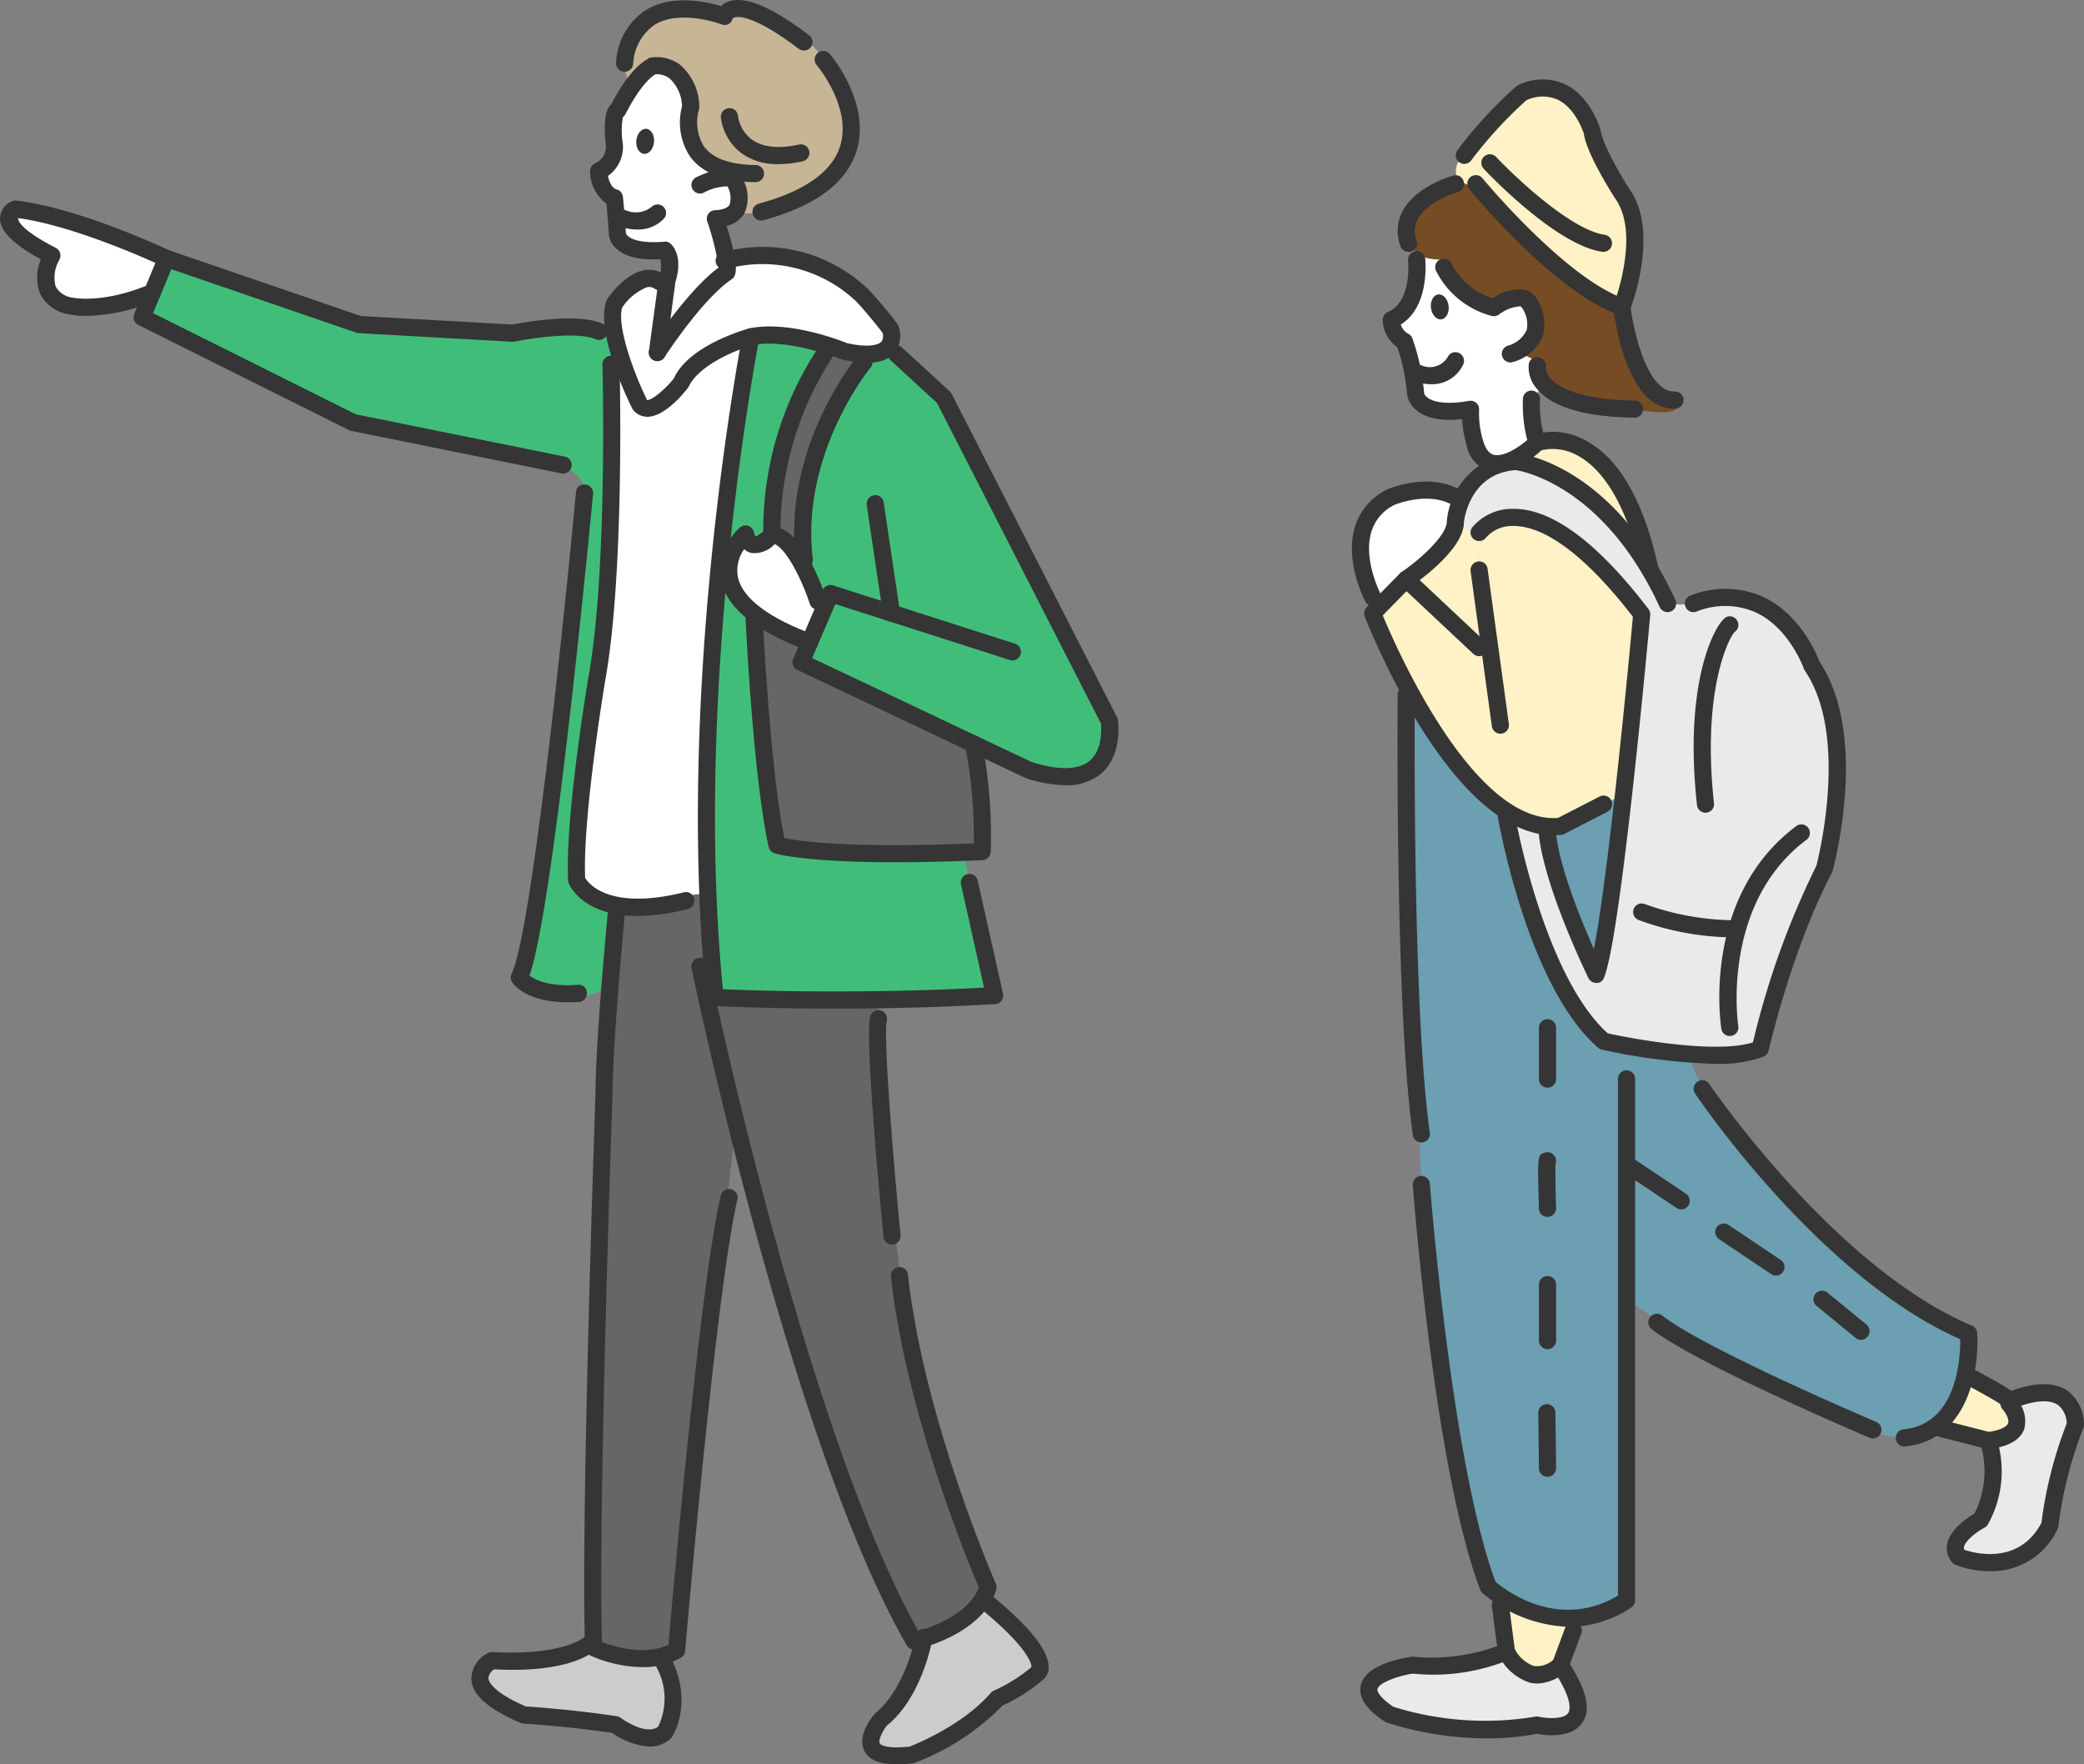 <svg xmlns="http://www.w3.org/2000/svg" width="208.096" height="176.16" viewBox="0 0 208.096 176.16">
  <rect x="0" y="0" width="208.096" height="176.16" fill="#808080" stroke="none"/>
  <g id="グループ_37972" data-name="グループ 37972" transform="translate(-80.374 -40.826)">
    <g id="塗り" transform="translate(81.242 41.835)">
      <g id="グループ_34517" data-name="グループ 34517" transform="translate(0 19.902)">
        <path id="パス_20374" data-name="パス 20374" d="M96.239,48.809,94.87,52.163c-5.133,2.122-8.213,1.369-8.213,1.369-4.107-1.027-1.848-5.065-1.848-5.065-6.639-3.422-3.627-4.586-3.627-4.586C87.41,44.565,96.239,48.809,96.239,48.809Z" transform="translate(-80.5 -43.881)" fill="#fff"/>
      </g>
      <g id="グループ_34518" data-name="グループ 34518" transform="translate(74.394 60.215)">
        <path id="パス_20375" data-name="パス 20375" d="M113.34,62.844a49.018,49.018,0,0,1,.821,10.745C98.009,74.342,93.7,72.9,93.7,72.9c-1.574-7.186-2.327-23.134-2.327-23.134a22.05,22.05,0,0,0,5.612,2.875l-.89,2.053Z" transform="translate(-91.37 -49.771)" fill="#666"/>
      </g>
      <g id="グループ_34519" data-name="グループ 34519" transform="translate(194.544 138.052)">
        <path id="パス_20376" data-name="パス 20376" d="M114.326,61.947c6.844-2.738,6.57,2.4,6.57,2.4a41.752,41.752,0,0,0-2.532,9.993c-2.875,5.749-9.1,3.217-9.1,3.217-1.437-1.78,2.19-3.7,2.19-3.7a10.051,10.051,0,0,0,.753-7.939c4.859-.616,2.053-3.7,2.053-3.7Z" transform="translate(-108.925 -61.144)" fill="#eaeaea"/>
      </g>
      <g id="グループ_34520" data-name="グループ 34520" transform="translate(135.826 163.906)">
        <path id="パス_20377" data-name="パス 20377" d="M119.471,66.29c5.065,7.666-2.327,5.954-2.327,5.954a31.389,31.389,0,0,1-14.715-1.027c-5.818-3.9,2.4-4.928,2.4-4.928a19.192,19.192,0,0,0,9.24-1.369S116.049,69.1,119.471,66.29Z" transform="translate(-100.346 -64.921)" fill="#eaeaea"/>
      </g>
      <g id="グループ_34521" data-name="グループ 34521" transform="translate(61.535)">
        <path id="パス_20378" data-name="パス 20378" d="M90.024,48.337c-.041-.116-1.177-1.519,0-4.4,0,0,3.949-4.408,9.028-2.471,0,0,3.826-.753,8.535,2.471a14.236,14.236,0,0,1,3.922,5.859s1.3,5.907-1.951,8.063c0,0-4.62,3.935-8.932,3.367,0,0,1.2-3.367-.246-3.977,0,0-3.176-.972-3.956-2.573l-.37-4.75-1.779-3.408-2.43.26Z" transform="translate(-89.491 -40.973)" fill="#c6b695"/>
      </g>
      <g id="グループ_34522" data-name="グループ 34522" transform="translate(58.912 5.55)">
        <path id="パス_20379" data-name="パス 20379" d="M93.748,42.338c-.034.014-3.011,4.305-3.011,4.305l-.062,3.025L89.108,52.31l.979,2.341.849,3.319,1.41,1.821,3.573.678v4.75a14.506,14.506,0,0,0-.623,2.792c.192.014,6.625-5.777,6.625-5.777s-1.02-4.743-1-4.661,2.067-1.472,2.067-1.472l-.123-3.148-4.2-3.018-.37-4.75L96.91,42.551l-1.944-.767Z" transform="translate(-89.108 -41.784)" fill="#fff"/>
      </g>
      <g id="グループ_34523" data-name="グループ 34523" transform="translate(13.48 24.83)">
        <path id="パス_20380" data-name="パス 20380" d="M134.24,46.552l-3.449.609-1.821,3.525-.376,1.211-5.578-.6-6.146.6L104,51.172,84.729,44.6l-2.259,5.92,20.437,10.711,21.47,4.134s2.026.684,2.115,2.471l-3.894,30.8-2.539,17.569,4.812,1.547a2.8,2.8,0,0,0,3.491-.376l1.369-7.775-4.052-3.114,1.054-13.278,2.553-21.5.329-16.426-.109-2.046.151-2.847,1.485-2.69Z" transform="translate(-82.47 -44.601)" fill="#40be79"/>
      </g>
      <g id="グループ_34524" data-name="グループ 34524" transform="translate(56.688 24.515)">
        <path id="パス_20381" data-name="パス 20381" d="M97.345,48l-1.383-.671-3.039,1.985v4.839l-.294,6.1-.821,12.785L90.864,87.6,89.378,99.254l-.6,7.5,3.669,2.443s8.042.746,9.11-.965.267-13.353.267-13.353l.753-9.822.78-12.635,2.847-19.766,5.975.4,5.332,1.17,2.936-1.341-1.273-2.231-5.92-4.818-5.4-1.287-3.244.671-3.655,3.607-3.381,2.984Z" transform="translate(-88.783 -44.555)" fill="#fff"/>
      </g>
      <g id="グループ_34525" data-name="グループ 34525" transform="translate(69.665 32.126)">
        <path id="パス_20382" data-name="パス 20382" d="M95.244,46.659c-.205.1-2.313,14.743-2.313,14.743l-2,15.981-.253,18.74.37,16.269,16.31.308,12.066-.944-3.039-13.962-18.651-.9L96.469,85.275l-.678-11.519-2.9-3.011,1.225-3.867,1.78-.007,1.465-1.4s2.491-12.724,2.553-12.86,3.449-5.729,3.449-5.729L98.6,45.667Z" transform="translate(-90.679 -45.667)" fill="#40be79"/>
      </g>
      <g id="グループ_34526" data-name="グループ 34526" transform="translate(79.117 33.666)">
        <path id="パス_20383" data-name="パス 20383" d="M98.986,46.973c-.157.041-4.709,7.5-4.709,7.5l-1.513,7.043L92.5,67.342l1.478,3.8L92.95,75.316l-.89,2.053L111.4,86.691l7.159,2.238,2.943-1.15,1.348-4.572-3.819-7.467-7.672-14.729-5.448-10.485-5.174-4.634Z" transform="translate(-92.06 -45.892)" fill="#40be79"/>
      </g>
      <g id="グループ_34527" data-name="グループ 34527" transform="translate(76.352 34.036)">
        <path id="パス_20384" data-name="パス 20384" d="M96.488,46.24c-.075.075-3.258,7.816-3.258,7.816l-1.574,7.111V64.3a18.6,18.6,0,0,0,2.553,1.485c.116-.116.726-7.022.726-7.022l2.724-7.1,3.4-5.715H97.234Z" transform="translate(-91.656 -45.946)" fill="#666"/>
      </g>
      <g id="グループ_34528" data-name="グループ 34528" transform="translate(72.005 52.385)">
        <path id="パス_20385" data-name="パス 20385" d="M100.07,55.951l-2.743-5.836-1.962-1.488-1.937,1.141L92.235,49.2,91.021,52.12l.516,2.807,2.557,2.352,2.693,1.252,2.048.455Z" transform="translate(-91.021 -48.627)" fill="#fff"/>
      </g>
      <g id="グループ_34529" data-name="グループ 34529" transform="translate(58.324 88.194)">
        <path id="パス_20386" data-name="パス 20386" d="M117.453,64.789l.568,13.2,2.245,18.377,3.559,14.161,4.661,12.908-2.04,2.881-5.154,2.443-4.23-8.425-6.618-18.062-7.132-25.536-1.034,9.233-2.04,14.743-1.9,18.363L97.4,129.427s-3.272.678-3.381.678-5-1.588-5-1.588l.048-12.826.376-18.774.931-22.839s1.362-19.308,1.362-19.253,8.425-.965,8.425-.965.205,3.607.2,3.641,1.28,6.591,1.28,6.591l14,.164Z" transform="translate(-89.022 -53.859)" fill="#666"/>
      </g>
      <g id="グループ_34530" data-name="グループ 34530" transform="translate(47.424 163.874)">
        <path id="パス_20387" data-name="パス 20387" d="M97.444,64.916l-9.5,1.138-.512,2.568,3.664,2.494,9.722,1.281,3.495,1.173,1.5-1.128-.439-6.8h-4.893Z" transform="translate(-87.429 -64.916)" fill="#ccc"/>
      </g>
      <g id="グループ_34531" data-name="グループ 34531" transform="translate(86.761 159.261)">
        <path id="パス_20388" data-name="パス 20388" d="M97.764,67.714,95.978,72.6l-2.639,3.307-.162,2.579,2.731.52,4.173-1.771,5.28-3.784,3.957-2.655-1.31-3.651L104.2,64.242l-3.247,2.147Z" transform="translate(-93.177 -64.242)" fill="#ccc"/>
      </g>
      <g id="グループ_34532" data-name="グループ 34532" transform="translate(140.017 16.982)">
        <path id="パス_20389" data-name="パス 20389" d="M104,51.85a3.192,3.192,0,0,1-3.039-2.088l.315-3.408,2.964-2.108s2.3-1.232,3.21-.623l6.009,6.529,8.576,5.955,1.506,5.879,3.805,3.71s1.348,1.567-4.189.616-5.653-.39-5.653-.39l-3.689-2.8s-.876-2.224-1.773-2.327l1.533-2.231-1.04-3.183-1.7-.021-1.588.828-3.84-3.011Z" transform="translate(-100.958 -43.454)" fill="#754c24"/>
      </g>
      <g id="グループ_34533" data-name="グループ 34533" transform="translate(138.539 24.139)">
        <path id="パス_20390" data-name="パス 20390" d="M102.638,44.87l-.417,4.661-1.478,1.862,1.218,3.292.773,4.113,2.368,1.547,3.066.164.691,3.176s1.253,2.094,1.253,1.971,3.833-1.786,3.833-1.786l.773-1.663s-.465-2.58-.458-2.7a5.959,5.959,0,0,0,.862-1.471c.376-1.034-.609-2.772-.609-2.772l-1.211-.582a15.55,15.55,0,0,0,1.28-1.855c-.068-.11-.554-2.834-.554-2.834l-.958-.958-2.389.726-2.088-.842-3.018-2.881-.24-.767s-2.047.075-2.58-.773" transform="translate(-100.742 -44.5)" fill="#fff"/>
      </g>
      <g id="グループ_34534" data-name="グループ 34534" transform="translate(144.481 8.082)">
        <path id="パス_20391" data-name="パス 20391" d="M102.471,48.567a1.954,1.954,0,0,0-.616,2.484s1.779.89,2.1,1,4.312,4.2,4.312,4.2l4.586,4.257,5.366,3.2,1.047-5.736-.383-4.421-3.621-7.262-2.019-3.319-3.114-.814-2.717.9-3.778,3.84Z" transform="translate(-101.61 -42.154)" fill="#fff2c6"/>
      </g>
      <g id="グループ_34535" data-name="グループ 34535" transform="translate(135.315 47.93)">
        <path id="パス_20392" data-name="パス 20392" d="M109.867,48.524c-.11.192-1.013,4.2-1.013,4.2l-3.2,3.292L102.126,59.3l-1.608-2.2-.246-4.709,1.294-2.909,3.114-1.513,2.861.075Z" transform="translate(-100.271 -47.976)" fill="#fff"/>
      </g>
      <g id="グループ_34536" data-name="グループ 34536" transform="translate(140.113 50.48)">
        <path id="パス_20393" data-name="パス 20393" d="M107.686,50.37s-1.725-.856-1.916-1.848-1.437,2.635-1.437,2.635L100.972,54.7l7.453,6.6S107.323,52.266,107.686,50.37Z" transform="translate(-100.972 -48.349)" fill="#fff2c6"/>
      </g>
      <g id="グループ_34537" data-name="グループ 34537" transform="translate(136.206 50.996)">
        <path id="パス_20394" data-name="パス 20394" d="M111,52.732l1.084,8.615-8.169-6.967L100.4,57.137l3.131,7.263,6.19,9.378,2.838,2.932,4.628,1.9.986,1.214,1.859,6.767,2.835,6.656,1.1-5.76,1.289-10.092,2-19.458L121.8,51.7l-5.258-3.276-5.838.746Z" transform="translate(-100.401 -48.424)" fill="#fff2c6"/>
      </g>
      <g id="グループ_34538" data-name="グループ 34538" transform="translate(144.911 45.295)">
        <path id="パス_20395" data-name="パス 20395" d="M101.673,52.95s.65,2.265,1.595,1.088a3.713,3.713,0,0,1,2.443-1.266l4.161.808,5.154,3.6,4.8,5.619-.472,9.828-2.464,18.206-1.725,6.639-5.3-13.387-3.9-1.478.753,4.168,3.169,8.59,3.381,6.659,2.635,3.114,8.152,1.328,6.461-.1,1.588-1.15,2.382-9.411,4.442-9.787.418-10.253-1.294-6.324-3.764-5.763-4.257-2.546-4.415.192s-2.17.76-3.21-.034-2.58-5.4-2.58-5.4l-5.441-5.66-6.05-2.635-3.354.684L102.1,50.438Z" transform="translate(-101.673 -47.591)" fill="#eaeaea"/>
      </g>
      <g id="グループ_34539" data-name="グループ 34539" transform="translate(151.057 42.981)">
        <path id="パス_20396" data-name="パス 20396" d="M102.571,48.677l2.731-1.424,3.484.862,3.121,3.018s2.026,5.12,1.978,5.3a50.7,50.7,0,0,1-4.107-3.142L104.8,50.819Z" transform="translate(-102.571 -47.253)" fill="#fff2c6"/>
      </g>
      <g id="グループ_34540" data-name="グループ 34540" transform="translate(139.374 69.421)">
        <path id="パス_20397" data-name="パス 20397" d="M101.206,51.116l8.172,9.37,1.916,2.163,1.369,5.421,2.484,6.488,3.094,7.358,2.881,3,8.193,1.328a19.254,19.254,0,0,0,2.238,4.51c1.307,1.759,8.145,9.828,8.145,9.828l4.49,4.1,6.386,5.462,4.764,2.58,1.869,1.821-.541,3.258-1.581,4.154-3.463,2.307a7.991,7.991,0,0,1-4.134-.8c-2.313-1.068-7.96-3.6-7.96-3.6l-9.281-4.572-7.214-4.866-.315,7.905.527,9.644-.212,6.6v5.537l-3.354,2.17-5.6-.479L109,138.5l-1.649-5.66-2.888-16.159-1.91-17.5-.287-7.166-1.061-16.543-.342-19.041Z" transform="translate(-100.864 -51.116)" fill="#6b9fb1"/>
      </g>
      <g id="グループ_34541" data-name="グループ 34541" transform="translate(149.845 158.525)">
        <path id="パス_20398" data-name="パス 20398" d="M102.394,69.514v-5.38l3.714,1.745,3.642.308-1.723,4.049-1.955,1.533-2.619-1.148Z" transform="translate(-102.394 -64.135)" fill="#fff2c6"/>
      </g>
      <g id="グループ_34542" data-name="グループ 34542" transform="translate(193.274 136.979)">
        <path id="パス_20399" data-name="パス 20399" d="M108.739,65.463l4.686,1.369,2.105-1.062.768-1.749-1.483-1.732-3.331-1.3-1.857,2.923Z" transform="translate(-108.739 -60.987)" fill="#fff2c6"/>
      </g>
      <g id="グループ_34543" data-name="グループ 34543" transform="translate(153.979 78.043)">
        <path id="パス_20400" data-name="パス 20400" d="M103,56.726l7.566-4.35-2.873,17.772Z" transform="translate(-102.998 -52.376)" fill="#6b9fb1"/>
      </g>
    </g>
    <g id="線画" transform="translate(80.374 40.826)">
      <g id="グループ_34544" data-name="グループ 34544" transform="translate(139.567 17.493)">
        <path id="パス_20401" data-name="パス 20401" d="M101.844,51.044a.842.842,0,0,1-.808-.582,4.278,4.278,0,0,1,.219-3.5c1.321-2.491,4.894-3.5,5.044-3.532a.813.813,0,0,1,1.054.589.861.861,0,0,1-.6,1.054c-.027.014-3.011.856-3.983,2.7a2.578,2.578,0,0,0-.116,2.142A.854.854,0,0,1,102.118,51,.77.77,0,0,1,101.844,51.044Z" transform="translate(-100.765 -43.382)" fill="#353535"/>
      </g>
      <g id="グループ_34545" data-name="グループ 34545" transform="translate(143.311 25.825)">
        <path id="パス_20402" data-name="パス 20402" d="M108.817,54.962a.856.856,0,0,1-.3-1.656,2.909,2.909,0,0,0,1.937-1.6,2.9,2.9,0,0,0-.445-2.163l-.178-.185a3.858,3.858,0,0,0-2.163.835.9.9,0,0,1-.732.123,8.71,8.71,0,0,1-5.551-4.524.851.851,0,1,1,1.567-.664,7.057,7.057,0,0,0,4.086,3.436,4.514,4.514,0,0,1,3.183-.869,1.842,1.842,0,0,1,1.246.958h0a4.491,4.491,0,0,1,.623,3.545,4.432,4.432,0,0,1-2.97,2.71A.934.934,0,0,1,108.817,54.962Z" transform="translate(-101.313 -44.599)" fill="#353535"/>
      </g>
      <g id="グループ_34546" data-name="グループ 34546" transform="translate(138.065 25.049)">
        <path id="パス_20403" data-name="パス 20403" d="M111.949,66.6a2.827,2.827,0,0,1-.76-.1,3.367,3.367,0,0,1-2.265-2.635,11.681,11.681,0,0,1-.452-2.58c-2,.212-3.477-.048-4.449-.808a2.513,2.513,0,0,1-1.04-1.684,19.646,19.646,0,0,0-.972-4.688,3.427,3.427,0,0,1-1.465-2.738.86.86,0,0,1,.527-.78c2.416-1.033,2.019-5.085,2.012-5.126a.865.865,0,0,1,.767-.945c.424-.13.89.294.945.76.014.205.472,4.75-2.443,6.564a1.585,1.585,0,0,0,.773.938.846.846,0,0,1,.4.479,21.98,21.98,0,0,1,1.157,5.434c.1.465,1.164,1.355,4.49.773a.844.844,0,0,1,.732.212.873.873,0,0,1,.267.719,9.184,9.184,0,0,0,.39,3c.233.835.6,1.321,1.061,1.451.958.24,2.4-.664,3.361-1.472a13.938,13.938,0,0,1-.431-4.127.838.838,0,0,1,.9-.808.867.867,0,0,1,.808.9,11.158,11.158,0,0,0,.506,3.963.867.867,0,0,1-.2.938C116.3,64.5,114.084,66.6,111.949,66.6Z" transform="translate(-100.546 -44.486)" fill="#353535"/>
      </g>
      <g id="グループ_34547" data-name="グループ 34547" transform="translate(140.715 35.161)">
        <path id="パス_20404" data-name="パス 20404" d="M103.115,49.166a4.589,4.589,0,0,1-1.643-.308.859.859,0,1,1,.637-1.595,2.075,2.075,0,0,0,2.676-.828.855.855,0,0,1,1.15-.376.866.866,0,0,1,.383,1.15A3.421,3.421,0,0,1,103.115,49.166Z" transform="translate(-100.933 -45.963)" fill="#353535"/>
      </g>
      <g id="グループ_34548" data-name="グループ 34548" transform="translate(142.732 29.288)">
        <ellipse id="楕円形_243" data-name="楕円形 243" cx="0.887" cy="1.254" rx="0.887" ry="1.254" transform="translate(0 0.22) rotate(-7.135)" fill="#353535"/>
      </g>
      <g id="グループ_34549" data-name="グループ 34549" transform="translate(145.357 7.925)">
        <path id="パス_20405" data-name="パス 20405" d="M118.213,65.558a.807.807,0,0,1-.281-.048c-6.379-2.2-14.6-12.128-14.948-12.546a.854.854,0,1,1,1.321-1.081c.082.089,7.556,9.11,13.387,11.7.616-1.957,1.875-6.92-.171-9.726-.315-.493-2.861-4.5-3.114-6.468h0c-.014,0-.78-2.512-2.628-3.388a3.775,3.775,0,0,0-3.121.075,42.148,42.148,0,0,0-5.5,6,.854.854,0,0,1-1.376-1.013,43.088,43.088,0,0,1,5.859-6.365.864.864,0,0,1,.219-.144,5.523,5.523,0,0,1,4.668-.089c2.58,1.232,3.518,4.456,3.552,4.592.178,1.314,1.841,4.264,2.854,5.838,3.094,4.237.205,11.806.082,12.121A.872.872,0,0,1,118.213,65.558Z" transform="translate(-101.611 -41.984)" fill="#353535"/>
      </g>
      <g id="グループ_34550" data-name="グループ 34550" transform="translate(161.104 29.767)">
        <path id="パス_20406" data-name="パス 20406" d="M109.961,56.209c-4.777,0-5.927-9.021-6.043-10.068a.848.848,0,0,1,.753-.938.788.788,0,0,1,.945.753c.253,2.231,1.595,8.542,4.36,8.542h.1a.856.856,0,0,1,.034,1.711Z" transform="translate(-103.912 -45.175)" fill="#353535"/>
      </g>
      <g id="グループ_34551" data-name="グループ 34551" transform="translate(152.632 35.651)">
        <path id="パス_20407" data-name="パス 20407" d="M113.281,52.088h-.014c-4.921-.068-8.193-1.033-9.726-2.847a3.233,3.233,0,0,1-.849-2.471.8.8,0,0,1,.979-.7.853.853,0,0,1,.719.958,1.673,1.673,0,0,0,.52,1.177c.7.78,2.71,2.094,8.384,2.176a.856.856,0,0,1-.014,1.711Z" transform="translate(-102.674 -46.035)" fill="#353535"/>
      </g>
      <g id="グループ_34552" data-name="グループ 34552" transform="translate(147.921 15.406)">
        <path id="パス_20408" data-name="パス 20408" d="M114.2,52.825l-.116-.007c-4.647-.643-11.581-7.987-11.868-8.3a.857.857,0,0,1,1.246-1.177c1.882,2.005,7.494,7.31,10.855,7.775a.856.856,0,0,1-.116,1.7Z" transform="translate(-101.986 -43.077)" fill="#353535"/>
      </g>
      <g id="グループ_34553" data-name="グループ 34553" transform="translate(146.842 50.807)">
        <path id="パス_20409" data-name="パス 20409" d="M114.365,95.584a.857.857,0,0,1-.767-.479c-.192-.4-4.764-9.78-5.01-15.057a.847.847,0,0,1,.814-.89.915.915,0,0,1,.9.814c.157,3.477,2.478,9.158,3.84,12.231,1.335-6.762,3.176-25.269,3.894-33.181-5.783-7.481-9.65-9.062-11.9-9.062h-.007a3.484,3.484,0,0,0-2.758,1.164.86.86,0,0,1-1.2.171.85.85,0,0,1-.185-1.184,5.2,5.2,0,0,1,4.065-1.862h.089c3.846,0,8.371,3.361,13.449,10a.864.864,0,0,1,.178.6c-.116,1.314-2.916,32.2-4.62,36.22A.756.756,0,0,1,114.365,95.584Z" transform="translate(-101.828 -48.249)" fill="#353535"/>
      </g>
      <g id="グループ_34554" data-name="グループ 34554" transform="translate(149.571 58.801)">
        <path id="パス_20410" data-name="パス 20410" d="M123.93,96.841A60.877,60.877,0,0,1,112.6,95.418a.871.871,0,0,1-.37-.192c-6.981-6.057-9.87-22.271-9.993-22.956a.856.856,0,0,1,.7-.992.847.847,0,0,1,.986.7c.027.157,2.868,16.043,9.274,21.813,3.135.691,11.04,2.033,14.5.9a82.8,82.8,0,0,1,6.345-17.658h0c-.021,0,3.4-12.751-1.164-19.451a.783.783,0,0,1-.1-.2c-.014-.041-1.424-4-4.729-5.585a7.614,7.614,0,0,0-6.009-.109.856.856,0,1,1-.568-1.615,9.323,9.323,0,0,1,7.337.185c3.655,1.773,5.27,5.722,5.544,6.447,4.935,7.385,1.424,20.4,1.273,20.957-4.065,7.714-6.338,17.761-6.365,17.857a.86.86,0,0,1-.493.6A13.055,13.055,0,0,1,123.93,96.841Z" transform="translate(-102.227 -49.417)" fill="#353535"/>
      </g>
      <g id="グループ_34555" data-name="グループ 34555" transform="translate(169.122 61.54)">
        <path id="パス_20411" data-name="パス 20411" d="M106.263,69.425a.858.858,0,0,1-.849-.767c-1.4-12.724,2.012-18.48,3.011-18.808a.877.877,0,0,1,1.081.554.863.863,0,0,1-.349.986c-.643.712-3.258,6.037-2.046,17.083a.849.849,0,0,1-.753.945Z" transform="translate(-105.084 -49.817)" fill="#353535"/>
      </g>
      <g id="グループ_34556" data-name="グループ 34556" transform="translate(163.077 90.209)">
        <path id="パス_20412" data-name="パス 20412" d="M113.855,57.387a27.827,27.827,0,0,1-9.117-1.732.854.854,0,1,1,.63-1.588,26.766,26.766,0,0,0,8.487,1.608.856.856,0,1,1,0,1.711Z" transform="translate(-104.2 -54.006)" fill="#353535"/>
      </g>
      <g id="グループ_34557" data-name="グループ 34557" transform="translate(171.682 82.325)">
        <path id="パス_20413" data-name="パス 20413" d="M106.507,73.975a.86.86,0,0,1-.849-.719c-.082-.534-1.937-13.182,7.467-20.232a.853.853,0,1,1,1.027,1.362c-8.6,6.44-6.824,18.48-6.8,18.6a.843.843,0,0,1-.712.972A.421.421,0,0,1,106.507,73.975Z" transform="translate(-105.458 -52.854)" fill="#353535"/>
      </g>
      <g id="グループ_34558" data-name="グループ 34558" transform="translate(146.839 56.06)">
        <path id="パス_20414" data-name="パス 20414" d="M104.806,66.213a.86.86,0,0,1-.849-.739l-2.122-15.482a.865.865,0,0,1,.732-.965.827.827,0,0,1,.965.739l2.122,15.482a.854.854,0,0,1-.732.958Z" transform="translate(-101.828 -49.017)" fill="#353535"/>
      </g>
      <g id="グループ_34559" data-name="グループ 34559" transform="translate(136.22 56.982)">
        <path id="パス_20415" data-name="パス 20415" d="M119.2,75.569c-10.266,0-18.521-20.93-18.87-21.847a.861.861,0,0,1,.185-.91l3.347-3.408a.864.864,0,0,1,1.2-.021l7.275,6.831a.852.852,0,0,1-1.17,1.239L104.5,51.2l-2.368,2.416c1.321,3.183,8.774,20.239,17.056,20.239.144,0,.294-.007.438-.014l4.175-2.149a.857.857,0,0,1,.78,1.526l-4.326,2.218a.8.8,0,0,1-.308.089A6.721,6.721,0,0,1,119.2,75.569Z" transform="translate(-100.276 -49.151)" fill="#353535"/>
      </g>
      <g id="グループ_34560" data-name="グループ 34560" transform="translate(134.994 48.086)">
        <path id="パス_20416" data-name="パス 20416" d="M102.176,60.27a.84.84,0,0,1-.753-.459c-.089-.164-2.094-4.065-1-7.515a6.141,6.141,0,0,1,3.21-3.669c.219-.089,4.052-1.711,7.207.014a.852.852,0,1,1-.821,1.492c-2.409-1.307-5.626.021-5.66.041a4.38,4.38,0,0,0-2.3,2.635c-.883,2.758.862,6.174.876,6.208a.848.848,0,0,1-.363,1.15A.837.837,0,0,1,102.176,60.27Z" transform="translate(-100.097 -47.852)" fill="#353535"/>
      </g>
      <g id="グループ_34561" data-name="グループ 34561" transform="translate(139.566 45.229)">
        <path id="パス_20417" data-name="パス 20417" d="M127.709,63.326a.879.879,0,0,1-.78-.5c-5.763-12.546-14.311-13.675-14.4-13.682-4.6.335-5.133,5.017-5.154,5.215.007,2.738-4.736,6.023-5.277,6.393a.855.855,0,0,1-.958-1.417c1.882-1.28,4.531-3.689,4.531-5.058a7.468,7.468,0,0,1,6.892-6.844c.541.048,9.726,1.191,15.927,14.681a.846.846,0,0,1-.424,1.129A.82.82,0,0,1,127.709,63.326Z" transform="translate(-100.765 -47.434)" fill="#353535"/>
      </g>
      <g id="グループ_34562" data-name="グループ 34562" transform="translate(152.647 43.12)">
        <path id="パス_20418" data-name="パス 20418" d="M114.8,61.78a.85.85,0,0,1-.835-.671c-1.656-7.563-4.332-10.451-6.283-11.546a5.061,5.061,0,0,0-3.867-.568.852.852,0,0,1-.582-1.6,6.594,6.594,0,0,1,5.229.65c3.313,1.814,5.729,6.085,7.173,12.7a.86.86,0,0,1-.65,1.02A.873.873,0,0,1,114.8,61.78Z" transform="translate(-102.677 -47.126)" fill="#353535"/>
      </g>
      <g id="グループ_34563" data-name="グループ 34563" transform="translate(139.547 68.513)">
        <path id="パス_20419" data-name="パス 20419" d="M103.147,96.4a.855.855,0,0,1-.849-.732c-1.807-12.669-1.519-43.673-1.519-43.981a.859.859,0,0,1,.856-.849h.014a.855.855,0,0,1,.842.862c0,.315-.287,31.182,1.5,43.721a.853.853,0,0,1-.726.972Z" transform="translate(-100.763 -50.836)" fill="#353535"/>
      </g>
      <g id="グループ_34564" data-name="グループ 34564" transform="translate(141.074 106.896)">
        <path id="パス_20420" data-name="パス 20420" d="M116.566,111.985a14.049,14.049,0,0,1-8.631-3.374.84.84,0,0,1-.219-.329c-4.545-11.964-6.639-39.245-6.728-40.395a.868.868,0,0,1,.794-.924.849.849,0,0,1,.91.794c.027.281,2.142,27.877,6.55,39.724.951.808,6.242,4.921,12.231,1.389V57.3a.856.856,0,1,1,1.711,0V109.35a.859.859,0,0,1-.4.719A11.316,11.316,0,0,1,116.566,111.985Z" transform="translate(-100.986 -56.444)" fill="#353535"/>
      </g>
      <g id="グループ_34565" data-name="グループ 34565" transform="translate(169.122 107.855)">
        <path id="パス_20421" data-name="パス 20421" d="M126.119,93.159a.854.854,0,0,1-.849-.773.844.844,0,0,1,.767-.931c5.359-.541,5.681-7.084,5.66-9.007-14-6.187-25.96-23.77-26.467-24.523a.858.858,0,0,1,.233-1.191.845.845,0,0,1,1.184.233c.123.185,12.477,18.336,26.22,24.126a.854.854,0,0,1,.52.725c.246,3.655-.938,10.718-7.187,11.334Z" transform="translate(-105.084 -56.584)" fill="#353535"/>
      </g>
      <g id="グループ_34566" data-name="グループ 34566" transform="translate(164.594 131.176)">
        <path id="パス_20422" data-name="パス 20422" d="M126.844,72.437a.852.852,0,0,1-.335-.062c-.7-.3-17.22-7.33-21.758-10.848a.858.858,0,1,1,1.054-1.355c4.36,3.395,21.2,10.547,21.375,10.622a.857.857,0,0,1,.452,1.122A.845.845,0,0,1,126.844,72.437Z" transform="translate(-104.422 -59.992)" fill="#353535"/>
      </g>
      <g id="グループ_34567" data-name="グループ 34567" transform="translate(148.961 159.391)">
        <path id="パス_20423" data-name="パス 20423" d="M106.69,72.82a3.4,3.4,0,0,1-.739-.082,5.282,5.282,0,0,1-3.121-2.731.875.875,0,0,1-.075-.26l-.609-4.654a.859.859,0,0,1,.739-.965.839.839,0,0,1,.958.739l.589,4.51a3.445,3.445,0,0,0,1.9,1.69,2.437,2.437,0,0,0,1.944-.609l1.2-3.237a.872.872,0,0,1,1.109-.5.862.862,0,0,1,.5,1.1L109.79,71.28a.834.834,0,0,1-.253.363A4.516,4.516,0,0,1,106.69,72.82Z" transform="translate(-102.138 -64.114)" fill="#353535"/>
      </g>
      <g id="グループ_34568" data-name="グループ 34568" transform="translate(135.834 164.056)">
        <path id="パス_20424" data-name="パス 20424" d="M112.847,74.312a32.948,32.948,0,0,1-10-1.581.908.908,0,0,1-.2-.1c-.691-.459-2.792-1.868-2.375-3.641.493-2.129,4.394-2.738,5.167-2.84a19.145,19.145,0,0,0,9.014-1.266.851.851,0,1,1,.712,1.547,20.02,20.02,0,0,1-9.705,1.417c-1.444.212-3.381.9-3.525,1.54-.068.274.308.9,1.574,1.766a30.635,30.635,0,0,0,14.168.992.781.781,0,0,1,.356,0c.945.219,2.526.246,2.943-.363.164-.233.541-1.246-1.492-4.312a.854.854,0,0,1,1.424-.945c1.9,2.875,2.389,4.914,1.472,6.235-1.109,1.615-3.764,1.246-4.538,1.1A26,26,0,0,1,112.847,74.312Z" transform="translate(-100.22 -64.796)" fill="#353535"/>
      </g>
      <g id="グループ_34569" data-name="グループ 34569" transform="translate(192.985 136.792)">
        <path id="パス_20425" data-name="パス 20425" d="M114.134,68.71a.754.754,0,0,1-.212-.027l-4.7-1.2a.854.854,0,1,1,.417-1.656l4.545,1.164c1.574-.24,1.868-.712,1.916-.856.157-.424-.315-1.143-.554-1.41a.848.848,0,0,1-.219-.506c-.589-.4-1.964-1.17-3.141-1.793a.854.854,0,1,1,.794-1.513c3.956,2.088,4.237,2.471,4.127,3.032a3.108,3.108,0,0,1,.6,2.772c-.383,1.068-1.547,1.738-3.463,1.992Z" transform="translate(-108.57 -60.812)" fill="#353535"/>
      </g>
      <g id="グループ_34570" data-name="グループ 34570" transform="translate(194.395 138.199)">
        <path id="パス_20426" data-name="パス 20426" d="M113.039,79.7a9.315,9.315,0,0,1-3.395-.637.862.862,0,0,1-.342-.26,2.193,2.193,0,0,1-.479-1.868c.308-1.451,2.04-2.587,2.7-2.97a9.336,9.336,0,0,0,.6-7.009.856.856,0,0,1,.5-1.1.868.868,0,0,1,1.1.5,10.863,10.863,0,0,1-.835,8.658.772.772,0,0,1-.342.335c-.767.411-1.916,1.28-2.053,1.937a.435.435,0,0,0,.027.274c1.081.37,5.489,1.526,7.713-2.7a41.229,41.229,0,0,1,2.519-9.911,2.407,2.407,0,0,0-.869-1.841c-.869-.6-2.437-.472-4.538.383a.859.859,0,0,1-.637-1.595c2.7-1.1,4.777-1.164,6.174-.178a4.266,4.266,0,0,1,1.588,3.436.84.84,0,0,1-.068.287,40.215,40.215,0,0,0-2.484,9.76,1.153,1.153,0,0,1-.082.3A7.272,7.272,0,0,1,113.039,79.7Zm-.883-5.106h0Z" transform="translate(-108.776 -61.018)" fill="#353535"/>
      </g>
      <g id="グループ_34571" data-name="グループ 34571" transform="translate(153.67 101.735)">
        <path id="パス_20427" data-name="パス 20427" d="M103.682,62.562a.852.852,0,0,1-.856-.856V56.546a.856.856,0,0,1,1.711,0v5.161A.852.852,0,0,1,103.682,62.562Z" transform="translate(-102.826 -55.69)" fill="#353535"/>
      </g>
      <g id="グループ_34572" data-name="グループ 34572" transform="translate(153.586 115.049)">
        <path id="パス_20428" data-name="パス 20428" d="M103.754,64.094a.855.855,0,0,1-.856-.828c-.164-5.386-.151-5.386.616-5.6a.864.864,0,0,1,1.04,1.136c-.034.575,0,2.6.055,4.408a.861.861,0,0,1-.828.883Z" transform="translate(-102.814 -57.635)" fill="#353535"/>
      </g>
      <g id="グループ_34573" data-name="グループ 34573" transform="translate(153.67 127.381)">
        <path id="パス_20429" data-name="パス 20429" d="M103.682,66.767a.856.856,0,0,1-.856-.856V60.293a.856.856,0,0,1,1.711,0v5.619A.856.856,0,0,1,103.682,66.767Z" transform="translate(-102.826 -59.437)" fill="#353535"/>
      </g>
      <g id="グループ_34574" data-name="グループ 34574" transform="translate(153.602 140.207)">
        <path id="パス_20430" data-name="パス 20430" d="M103.74,68.559a.853.853,0,0,1-.856-.842l-.068-5.537a.86.86,0,0,1,.842-.869h.014a.857.857,0,0,1,.856.842l.068,5.537a.862.862,0,0,1-.849.869Z" transform="translate(-102.816 -61.311)" fill="#353535"/>
      </g>
      <g id="グループ_34575" data-name="グループ 34575" transform="translate(171.269 122.161)">
        <path id="パス_20431" data-name="パス 20431" d="M111.466,63.874a.819.819,0,0,1-.479-.144l-5.208-3.491a.853.853,0,1,1,.951-1.417l5.208,3.491a.851.851,0,0,1,.24,1.184A.863.863,0,0,1,111.466,63.874Z" transform="translate(-105.397 -58.674)" fill="#353535"/>
      </g>
      <g id="グループ_34576" data-name="グループ 34576" transform="translate(181.085 128.877)">
        <path id="パス_20432" data-name="パス 20432" d="M111.571,64.552a.857.857,0,0,1-.541-.192l-3.888-3.183a.858.858,0,0,1,1.088-1.328l3.887,3.183a.859.859,0,0,1-.547,1.519Z" transform="translate(-106.832 -59.656)" fill="#353535"/>
      </g>
      <g id="グループ_34577" data-name="グループ 34577" transform="translate(161.802 115.549)">
        <path id="パス_20433" data-name="パス 20433" d="M110.078,62.914a.806.806,0,0,1-.472-.151L104.4,59.273a.851.851,0,1,1,.945-1.417l5.215,3.491a.858.858,0,0,1-.479,1.567Z" transform="translate(-104.014 -57.708)" fill="#353535"/>
      </g>
      <g id="グループ_34606" data-name="グループ 34606">
        <g id="グループ_34578" data-name="グループ 34578" transform="translate(58.924 5.705)">
          <path id="パス_20434" data-name="パス 20434" d="M95.7,72.012l-.109-.007a.865.865,0,0,1-.739-.965l.992-7.289A3.422,3.422,0,0,0,96,61.835c-2.012.123-3.484-.233-4.36-1.02a2.223,2.223,0,0,1-.794-1.567c-.062-1.1-.171-2.307-.233-2.964a4,4,0,0,1-1.629-3.217.861.861,0,0,1,.548-.835,1.743,1.743,0,0,0,1.02-1.766c-.287-2.758.1-3.573.4-3.949l.123-.116c.876-1.691,2.211-3.785,3.7-4.579.123-.123.13-.089.294-.123a3.933,3.933,0,0,1,2.875.7,5.634,5.634,0,0,1,1.944,4.175.941.941,0,0,1-.041.335,4.6,4.6,0,0,0,.5,3.662c.883,1.211,2.628,1.834,5.188,1.862a.856.856,0,0,1-.021,1.711c-3.142-.034-5.345-.9-6.564-2.58a6.191,6.191,0,0,1-.787-4.983A3.914,3.914,0,0,0,96.937,43.8a2.162,2.162,0,0,0-1.43-.431c-.465.281-1.56,1.184-3,3.99a.9.9,0,0,1-.24.287,7.468,7.468,0,0,0-.014,2.662,3.557,3.557,0,0,1-1.485,3.21c.109.541.363,1.211.862,1.348a.847.847,0,0,1,.63.739s.2,1.889.294,3.593c.048.329.828,1.136,3.833.89a.739.739,0,0,1,.636.205c.137.116,1.294,1.211.479,3.819l-.958,7.152A.856.856,0,0,1,95.7,72.012ZM91.865,47.818l-.048.007Z" transform="translate(-88.983 -41.659)" fill="#353535"/>
        </g>
        <g id="グループ_34579" data-name="グループ 34579" transform="translate(61.513)">
          <path id="パス_20435" data-name="パス 20435" d="M90.216,47.987l-.1-.007a.861.861,0,0,1-.746-.958,6.609,6.609,0,0,1,3.011-5.215c2.608-1.574,6.037-.808,7.453-.37a2.108,2.108,0,0,1,.767-.465c1.663-.568,4.284.52,8.042,3.374a.867.867,0,0,1,.164,1.2.879.879,0,0,1-1.2.157c-4.339-3.306-5.968-3.244-6.365-3.148-.192.048-.24.137-.246.151a.85.85,0,0,1-.424.534.829.829,0,0,1-.7.007c-.041-.007-4.031-1.513-6.618.027a5.033,5.033,0,0,0-2.183,3.963A.851.851,0,0,1,90.216,47.987Z" transform="translate(-89.361 -40.826)" fill="#353535"/>
        </g>
        <g id="グループ_34580" data-name="グループ 34580" transform="translate(75.136 5.119)">
          <path id="パス_20436" data-name="パス 20436" d="M92.21,58.474a.857.857,0,0,1-.226-1.684c4.586-1.246,7.323-3.183,8.124-5.756,1.2-3.84-2.279-8.008-2.313-8.049A.857.857,0,1,1,99.1,41.877c.171.2,4.113,4.921,2.642,9.657-.986,3.176-4.113,5.5-9.308,6.913A.851.851,0,0,1,92.21,58.474Z" transform="translate(-91.352 -41.574)" fill="#353535"/>
        </g>
        <g id="グループ_34581" data-name="グループ 34581" transform="translate(75.748 9.064)">
          <path id="パス_20437" data-name="パス 20437" d="M91.441,42.15" transform="translate(-91.441 -42.15)" fill="none" stroke="#353535" stroke-linecap="round" stroke-linejoin="round" stroke-width="0.25"/>
        </g>
        <g id="グループ_34582" data-name="グループ 34582" transform="translate(61.315 20.41)">
          <path id="パス_20438" data-name="パス 20438" d="M91.644,46.314a4.953,4.953,0,0,1-1.779-.329A.848.848,0,0,1,89.4,44.87a.873.873,0,0,1,1.116-.472,2.517,2.517,0,0,0,2.553-.335.852.852,0,1,1,1.211,1.2A3.557,3.557,0,0,1,91.644,46.314Z" transform="translate(-89.332 -43.808)" fill="#353535"/>
        </g>
        <g id="グループ_34583" data-name="グループ 34583" transform="translate(64.786 16.869)">
          <path id="パス_20439" data-name="パス 20439" d="M90.692,62.479a.86.86,0,0,1-.719-1.321c.151-.24,3.675-5.688,6.844-8.028a26.254,26.254,0,0,0-1.143-4.6.872.872,0,0,1,.109-.76.857.857,0,0,1,.671-.363c.527-.021,1.211-.137,1.451-.548a2.34,2.34,0,0,0-.212-1.827,5.12,5.12,0,0,0-2.375.63.854.854,0,1,1-.739-1.54c.589-.287,2.628-1.2,3.826-.671a1.514,1.514,0,0,1,.862.924,3.85,3.85,0,0,1,.123,3.34,2.716,2.716,0,0,1-1.78,1.252c1.444,4.7.862,5.1.431,5.393-2.957,2.033-6.591,7.666-6.632,7.72A.86.86,0,0,1,90.692,62.479Z" transform="translate(-89.839 -43.29)" fill="#353535"/>
        </g>
        <g id="グループ_34584" data-name="グループ 34584" transform="translate(13.339 24.953)">
          <path id="パス_20440" data-name="パス 20440" d="M125.205,66.808a.775.775,0,0,1-.171-.021l-20.971-4.243a.77.77,0,0,1-.212-.068L82.8,51.962a.859.859,0,0,1-.411-1.1l2.43-5.859a.847.847,0,0,1,1.068-.486l19.137,6.557,15.119.849c1.04-.2,6.447-1.2,8.966-.1a.852.852,0,1,1-.684,1.56c-1.821-.794-6.42-.082-8.042.24a1.239,1.239,0,0,1-.219.021l-15.352-.862a.875.875,0,0,1-.233-.041L86.09,46.4l-1.821,4.38,20.245,10.109,20.861,4.223a.853.853,0,0,1-.171,1.691Z" transform="translate(-82.323 -44.472)" fill="#353535"/>
        </g>
        <g id="グループ_34585" data-name="グループ 34585" transform="translate(48.85 86.288)">
          <path id="パス_20441" data-name="パス 20441" d="M87.511,53.433" transform="translate(-87.511 -53.433)" fill="none" stroke="#353535" stroke-linecap="round" stroke-linejoin="round" stroke-width="0.25"/>
        </g>
        <g id="グループ_34586" data-name="グループ 34586" transform="translate(55.154 86.938)">
          <path id="パス_20442" data-name="パス 20442" d="M88.432,53.528" transform="translate(-88.432 -53.528)" fill="none" stroke="#353535" stroke-linecap="round" stroke-linejoin="round" stroke-width="0.25"/>
        </g>
        <g id="グループ_34587" data-name="グループ 34587" transform="translate(61.225 78.814)">
          <path id="パス_20443" data-name="パス 20443" d="M89.319,52.341" transform="translate(-89.319 -52.341)" fill="none" stroke="#353535" stroke-linecap="round" stroke-linejoin="round" stroke-width="0.25"/>
        </g>
        <g id="グループ_34588" data-name="グループ 34588" transform="translate(47.061 163.251)">
          <path id="パス_20444" data-name="パス 20444" d="M105.054,75.821a7.307,7.307,0,0,1-3.73-1.362c-4.237-.643-8.829-.938-8.877-.938a.937.937,0,0,1-.281-.068c-3.244-1.383-4.853-2.82-4.914-4.394A2.977,2.977,0,0,1,88.9,66.485a.8.8,0,0,1,.452-.1c7.077.37,9.117-1.451,9.144-1.472a.854.854,0,0,1,1.211,1.2c-.233.246-2.532,2.4-10.177,1.992a1.221,1.221,0,0,0-.575.876c.014.287.329,1.355,3.744,2.834.849.048,5.147.363,9.089.979a.829.829,0,0,1,.383.164c.027.014,2.484,1.821,3.737.876a6.48,6.48,0,0,0-.24-6.071.864.864,0,0,1,.39-1.15.874.874,0,0,1,1.143.383c2.245,4.5.171,7.741.082,7.878a.9.9,0,0,1-.151.171A3.029,3.029,0,0,1,105.054,75.821Z" transform="translate(-87.25 -64.678)" fill="#353535"/>
        </g>
        <g id="グループ_34589" data-name="グループ 34589" transform="translate(86.101 159.413)">
          <path id="パス_20445" data-name="パス 20445" d="M96.392,80.864c-1.732,0-2.758-.438-3.21-1.3-.8-1.54.739-3.429,1.061-3.792,3.1-2.539,4.024-7.693,4.038-7.748a.855.855,0,0,1,1.684.294c-.041.24-1.04,5.838-4.545,8.679-.411.5-.89,1.451-.726,1.773.014.027.342.6,2.991.335-.062-.007,5.065-1.868,8.117-5.38a.752.752,0,0,1,.287-.212,15.947,15.947,0,0,0,3.758-2.348c.014-.24-.13-1.7-4.7-5.537a.857.857,0,0,1,1.1-1.314c3.634,3.059,5.373,5.318,5.311,6.913a1.484,1.484,0,0,1-.568,1.2,16.411,16.411,0,0,1-4.024,2.567,24.2,24.2,0,0,1-8.9,5.77A15.234,15.234,0,0,1,96.392,80.864Zm13.483-9.733-.014.014Z" transform="translate(-92.954 -64.117)" fill="#353535"/>
        </g>
        <g id="グループ_34590" data-name="グループ 34590" transform="translate(63.416 12.778)">
          <ellipse id="楕円形_244" data-name="楕円形 244" cx="1.254" cy="0.887" rx="1.254" ry="0.887" transform="translate(0 2.495) rotate(-84.31)" fill="#353535"/>
        </g>
        <g id="グループ_34591" data-name="グループ 34591" transform="translate(71.98 10.801)">
          <path id="パス_20446" data-name="パス 20446" d="M96.643,47.99a6.069,6.069,0,0,1-3.71-1.1,5.314,5.314,0,0,1-2.04-3.552.859.859,0,0,1,.78-.931.824.824,0,0,1,.924.78,3.629,3.629,0,0,0,1.376,2.341c1.068.78,2.669.958,4.723.506a.853.853,0,0,1,1.02.657.865.865,0,0,1-.657,1.02A11.6,11.6,0,0,1,96.643,47.99Z" transform="translate(-90.891 -42.404)" fill="#353535"/>
        </g>
        <g id="グループ_34592" data-name="グループ 34592" transform="translate(60.317 24.65)">
          <path id="パス_20447" data-name="パス 20447" d="M93.516,61.392h-.027a1.808,1.808,0,0,1-1.458-.767c-.452-.883-3.689-7.6-2.635-10.759a1,1,0,0,1,.1-.212c.178-.26,1.738-2.512,3.669-2.888a2.7,2.7,0,0,1,2.046.424.855.855,0,0,1-.958,1.417,1.02,1.02,0,0,0-.767-.157,5.42,5.42,0,0,0-2.5,2.053c-.527,1.957,1.239,6.673,2.505,9.233.589-.048,1.868-1.17,2.669-2.176,1.465-3.306,7.221-4.907,7.46-4.976,4.052-.9,9.6,1.362,9.842,1.458,2.539.554,3.272.021,3.422-.151a1.036,1.036,0,0,0,.109-.89c-1.437-1.862-2.58-3.08-2.594-3.094a13.612,13.612,0,0,0-12.936-3.292A.855.855,0,1,1,100.9,45,15.252,15.252,0,0,1,115.6,48.689a44.168,44.168,0,0,1,2.847,3.388,1.315,1.315,0,0,1,.123.212,2.8,2.8,0,0,1-.383,2.717c-.883,1.04-2.587,1.259-5.229.664-.192-.068-5.448-2.149-8.932-1.43-1.4.39-5.386,1.923-6.413,4.2C97.137,59.079,95.214,61.392,93.516,61.392Z" transform="translate(-89.186 -44.427)" fill="#353535"/>
        </g>
        <g id="グループ_34593" data-name="グループ 34593" transform="translate(76.214 34.258)">
          <path id="パス_20448" data-name="パス 20448" d="M92.365,65.823h0a.856.856,0,0,1-.856-.856A33.054,33.054,0,0,1,97.08,46.18a.843.843,0,0,1,1.2-.171.852.852,0,0,1,.164,1.2A32.01,32.01,0,0,0,93.22,64.967.856.856,0,0,1,92.365,65.823Z" transform="translate(-91.509 -45.831)" fill="#353535"/>
        </g>
        <g id="グループ_34594" data-name="グループ 34594" transform="translate(79.133 34.483)">
          <path id="パス_20449" data-name="パス 20449" d="M119.2,89.784a13.269,13.269,0,0,1-4.011-.725L92.425,78.278a.854.854,0,0,1-.417-1.116L94.95,70.3A.855.855,0,0,1,96,69.833l18.151,5.818a.855.855,0,1,1-.52,1.629L96.216,71.7,93.9,77.088l21.915,10.376c2.642.849,4.681.821,5.8-.123,1.287-1.088,1.17-3.189,1.122-3.716L106.366,51.613l-4.64-4.264a.855.855,0,1,1,1.157-1.259l4.757,4.367a.9.9,0,0,1,.185.24L124.333,82.98a.857.857,0,0,1,.089.253c.021.151.52,3.525-1.677,5.4A5.3,5.3,0,0,1,119.2,89.784Z" transform="translate(-91.936 -45.864)" fill="#353535"/>
        </g>
        <g id="グループ_34595" data-name="グループ 34595" transform="translate(71.897 52.456)">
          <path id="パス_20450" data-name="パス 20450" d="M99.835,61.008a.9.9,0,0,1-.3-.055c-5.154-1.91-8.042-4.278-8.569-7.043a6.028,6.028,0,0,1,1.889-5.2.856.856,0,0,1,1.4.438.94.94,0,0,0,.185.452,2.921,2.921,0,0,0,.972-.739.935.935,0,0,1,.664-.287c2.943.1,5.017,6.037,5.4,7.234a.86.86,0,0,1-.548,1.075.873.873,0,0,1-1.081-.548c-.726-2.231-2.272-5.448-3.511-5.975a2.723,2.723,0,0,1-2.348.883,1.587,1.587,0,0,1-.7-.376,3.7,3.7,0,0,0-.637,2.731c.411,2.108,3,4.1,7.481,5.756a.855.855,0,0,1-.294,1.656Z" transform="translate(-90.878 -48.49)" fill="#353535"/>
        </g>
        <g id="グループ_34596" data-name="グループ 34596" transform="translate(79.298 35.282)">
          <path id="パス_20451" data-name="パス 20451" d="M92.975,67.446a.852.852,0,0,1-.849-.753c-1.341-11.245,5.852-20.047,6.16-20.416a.884.884,0,0,1,1.211-.1.854.854,0,0,1,.109,1.2c-.075.089-7.036,8.617-5.783,19.116a.856.856,0,0,1-.746.951Z" transform="translate(-91.96 -45.981)" fill="#353535"/>
        </g>
        <g id="グループ_34597" data-name="グループ 34597" transform="translate(74.426 60.364)">
          <path id="パス_20452" data-name="パス 20452" d="M106.19,75.377c-9.11,0-11.9-.856-12.046-.9a.845.845,0,0,1-.568-.623c-1.588-7.221-2.3-22.648-2.327-23.3a.857.857,0,0,1,.814-.9.882.882,0,0,1,.9.821c.007.151.7,15.187,2.176,22.483,1.444.3,6.543,1.054,18.918.534a47.042,47.042,0,0,0-.862-9.753.847.847,0,0,1,.664-1.006.833.833,0,0,1,1.013.657,48.49,48.49,0,0,1,.876,10.971.869.869,0,0,1-.814.808C111.515,75.315,108.626,75.377,106.19,75.377Z" transform="translate(-91.248 -49.645)" fill="#353535"/>
        </g>
        <g id="グループ_34598" data-name="グループ 34598" transform="translate(86.539 49.445)">
          <path id="パス_20453" data-name="パス 20453" d="M95.5,60.678a.866.866,0,0,1-.849-.725L93.027,49.036a.857.857,0,0,1,.719-.972.826.826,0,0,1,.972.719L96.346,59.7a.847.847,0,0,1-.719.972Z" transform="translate(-93.018 -48.05)" fill="#353535"/>
        </g>
        <g id="グループ_34599" data-name="グループ 34599" transform="translate(69.686 32.774)">
          <path id="パス_20454" data-name="パス 20454" d="M104.31,113.549c-7.186,0-12-.26-12.087-.26a.857.857,0,0,1-.8-.767c-3.21-31.141,3.518-65.869,3.586-66.218a.855.855,0,1,1,1.677.335c-.068.335-6.646,34.276-3.634,64.973,2.834.13,13.565.5,26.077-.157l-2.3-10.314a.852.852,0,0,1,.643-1.02.843.843,0,0,1,1.027.65l2.526,11.293a.846.846,0,0,1-.157.7.821.821,0,0,1-.63.335C114.385,113.446,108.869,113.549,104.31,113.549Z" transform="translate(-90.555 -45.614)" fill="#353535"/>
        </g>
        <g id="グループ_34600" data-name="グループ 34600" transform="translate(56.7 35.503)">
          <path id="パス_20455" data-name="パス 20455" d="M95.605,101.965c-5.51,0-6.789-3.1-6.858-3.265a1.177,1.177,0,0,1-.055-.26c-.342-6.29,1.978-20.074,2.081-20.656,1.868-10.663,1.348-30.69,1.341-30.9a.856.856,0,0,1,1.711-.041c.007.2.527,20.4-1.369,31.224-.027.137-2.341,13.914-2.067,20.1.322.541,2.382,3.285,9.842,1.444a.824.824,0,0,1,1.034.616.855.855,0,0,1-.623,1.04A21,21,0,0,1,95.605,101.965Z" transform="translate(-88.658 -46.013)" fill="#353535"/>
        </g>
        <g id="グループ_34601" data-name="グループ 34601" transform="translate(51.003 48.362)">
          <path id="パス_20456" data-name="パス 20456" d="M93.571,99.608c-4.209,0-5.475-1.8-5.612-2.019a.863.863,0,0,1-.048-.835c1.875-3.792,5.024-33.1,6.427-48.067a.808.808,0,0,1,.938-.773.853.853,0,0,1,.767.931c-.164,1.725-3.874,41.066-6.352,48.095.527.4,1.923,1.136,4.825.924a.8.8,0,0,1,.91.8.852.852,0,0,1-.794.91C94.256,99.595,93.906,99.608,93.571,99.608Z" transform="translate(-87.826 -47.892)" fill="#353535"/>
        </g>
        <g id="グループ_34602" data-name="グループ 34602" transform="translate(58.335 90.642)">
          <path id="パス_20457" data-name="パス 20457" d="M94.688,129.888a13.218,13.218,0,0,1-5.215-1.177.842.842,0,0,1-.486-.732c-.465-12.47,1.02-54.788,1.033-55.213.007-5.339,1.157-17.391,1.2-17.9a.794.794,0,0,1,.938-.767.853.853,0,0,1,.767.931c-.014.123-1.191,12.484-1.2,17.775-.021.445-1.458,41.517-1.054,54.569,1.15.445,4.189,1.417,6.639.281.39-4.442,3.155-36.042,5.222-44.844a.854.854,0,1,1,1.663.39c-2.149,9.151-5.188,44.714-5.215,45.076a.858.858,0,0,1-.431.671A7.765,7.765,0,0,1,94.688,129.888Z" transform="translate(-88.897 -54.069)" fill="#353535"/>
        </g>
        <g id="グループ_34603" data-name="グループ 34603" transform="translate(69.037 95.633)">
          <path id="パス_20458" data-name="パス 20458" d="M112.708,123.881a.848.848,0,0,1-.739-.424c-11.649-20.211-21.4-67.163-21.491-67.628a.852.852,0,0,1,.664-1.006.836.836,0,0,1,1.013.657c.1.472,9.6,46.274,20.971,66.554,1.444-.431,5.051-1.752,6.037-4.36-.992-2.327-7.269-17.4-8.774-31.032a.858.858,0,0,1,.753-.945.821.821,0,0,1,.945.76c1.6,14.469,8.706,30.669,8.774,30.833a.87.87,0,0,1,.041.589c-1.307,4.442-7.734,5.927-8.008,5.989A.842.842,0,0,1,112.708,123.881Z" transform="translate(-90.46 -54.798)" fill="#353535"/>
        </g>
        <g id="グループ_34604" data-name="グループ 34604" transform="translate(86.777 100.863)">
          <path id="パス_20459" data-name="パス 20459" d="M95.343,78.966a.849.849,0,0,1-.849-.773c-.2-2-1.875-19.636-1.335-21.97a.881.881,0,0,1,1.027-.643.868.868,0,0,1,.643,1.033c-.363,1.547.643,13.962,1.369,21.423a.852.852,0,0,1-.773.924Z" transform="translate(-93.052 -55.563)" fill="#353535"/>
        </g>
        <g id="グループ_34605" data-name="グループ 34605" transform="translate(0 20.017)">
          <path id="パス_20460" data-name="パス 20460" d="M88.973,55.273a7.762,7.762,0,0,1-1.8-.171,3.79,3.79,0,0,1-2.82-2.1,4.661,4.661,0,0,1,.1-3.374c-2.84-1.554-4.141-2.9-4.072-4.182A1.916,1.916,0,0,1,81.6,43.816a.71.71,0,0,1,.411-.055C88.3,44.494,97,48.6,97.364,48.771a.859.859,0,0,1-.732,1.554c-.082-.041-8.46-4-14.448-4.818-.034.315.411,1.252,3.764,2.977a.853.853,0,0,1,.424.513.879.879,0,0,1-.068.671,3.519,3.519,0,0,0-.376,2.662,2.237,2.237,0,0,0,1.649,1.116c.034,0,2.964.671,7.693-1.3a.856.856,0,0,1,.657,1.581A18.286,18.286,0,0,1,88.973,55.273Z" transform="translate(-80.374 -43.75)" fill="#353535"/>
        </g>
      </g>
    </g>
  </g>
</svg>
